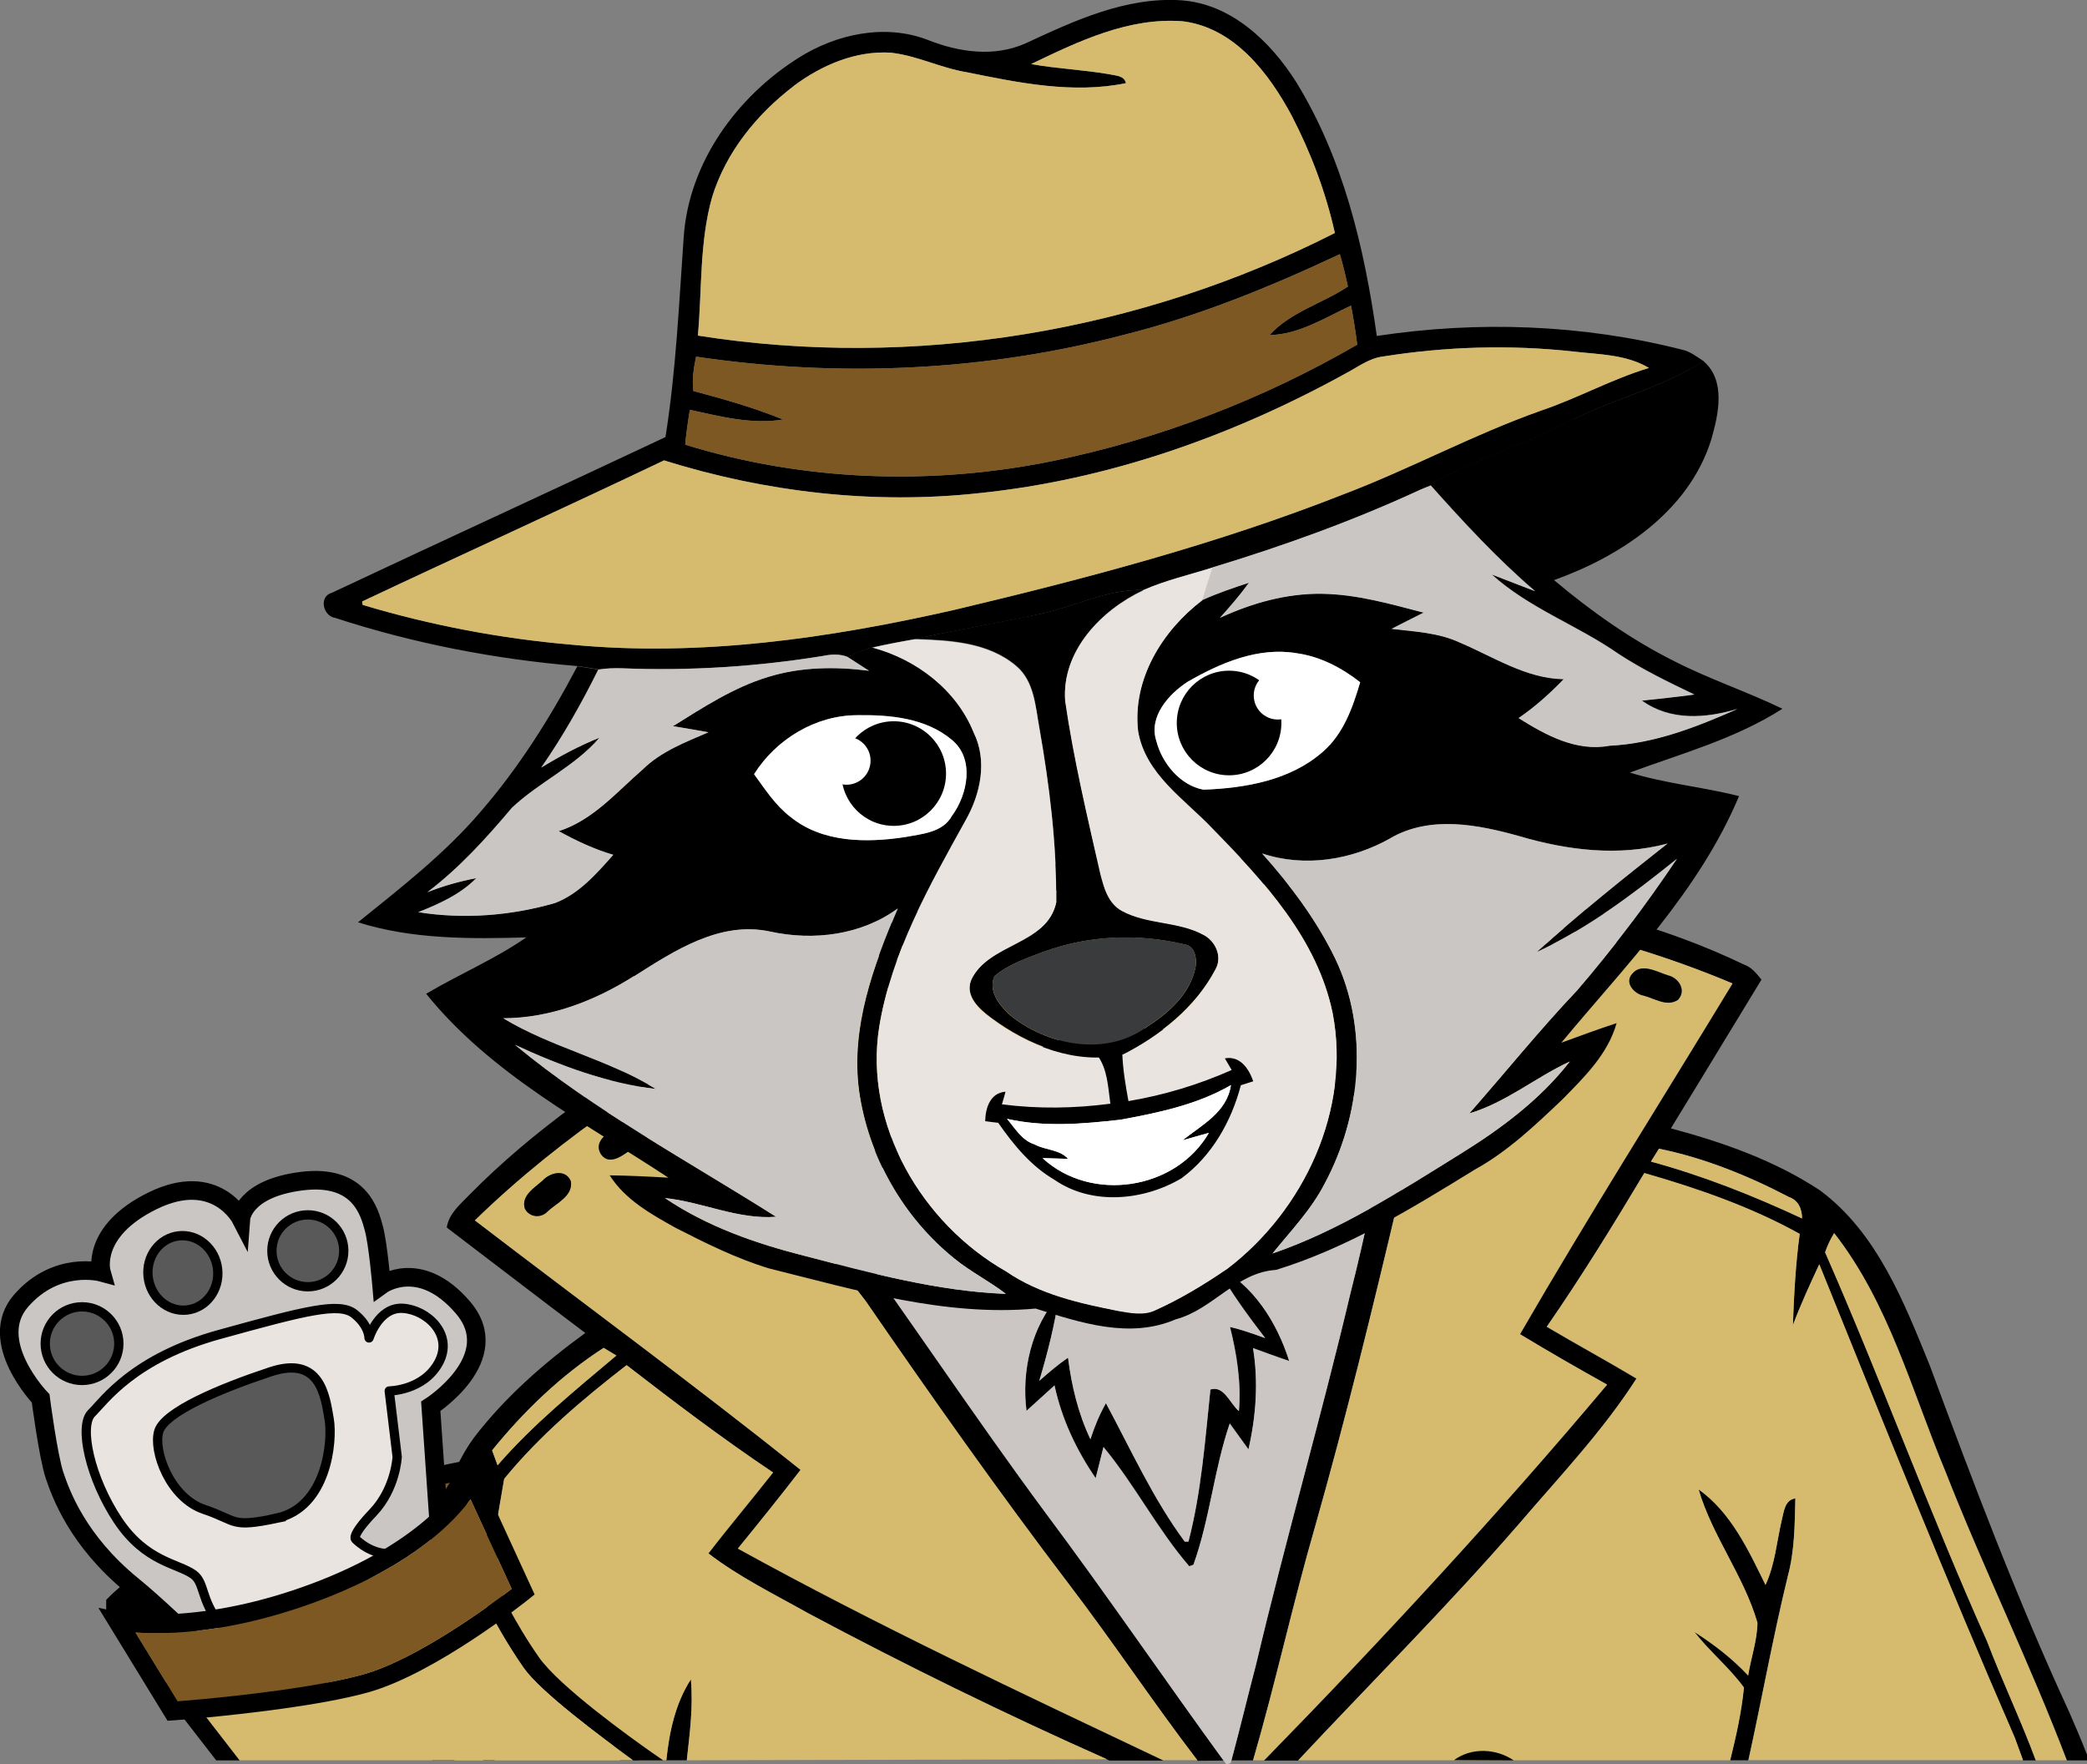 <?xml version="1.0" encoding="UTF-8"?>
<svg id="Ebene_2" data-name="Ebene 2" xmlns="http://www.w3.org/2000/svg" viewBox="0 0 168.41 142.37">
  <rect x="0" y="0" width="168.41" height="142.37" fill="#808080" stroke="none"/>
  <defs>
    <style>
      .cls-1, .cls-2 {
        fill: #cac6c3;
      }

      .cls-3 {
        fill: #7a582b;
      }

      .cls-3, .cls-2 {
        stroke-width: 1.5px;
      }

      .cls-3, .cls-2, .cls-4 {
        stroke-miterlimit: 10;
      }

      .cls-3, .cls-2, .cls-4, .cls-5 {
        stroke: #000;
      }

      .cls-6 {
        fill: #d6ba6d;
      }

      .cls-7 {
        fill: #fff;
      }

      .cls-4 {
        fill: #595959;
      }

      .cls-4, .cls-5 {
        stroke-width: .75px;
      }

      .cls-8 {
        fill: #cbc6c3;
      }

      .cls-9 {
        fill: #7d5823;
      }

      .cls-10, .cls-5 {
        fill: #e9e4e0;
      }

      .cls-11 {
        fill: #3a3b3d;
      }

      .cls-5 {
        stroke-linejoin: round;
      }
    </style>
  </defs>
  <g id="Ebene_1-2" data-name="Ebene 1">
    <g>
      <g>
        <path d="M96.63,142.06c-3.55-4.64-6.79-9.52-10.34-14.17-5.7-7.48-11.11-15.16-16.44-22.9-1.41-1.87-3.05-3.57-4.25-5.6-.2-1.02.63-1.95,1.15-2.77,2.22-2.67,5.09-4.7,7.77-6.9,3.27-2.68,7.22-4.28,11.09-5.87,3.34-1.35,7-.81,10.49-.68,4.15.18,8.07,1.64,11.98,2.9,2.37.9,5.07,1.66,6.6,3.84-.18,2.42-1.24,4.65-1.86,6.97-2.08,8.8-4.23,17.58-6.7,26.29-1.81,6.25-3.19,12.63-5.01,18.88h-1.74c.7-2.59,1.32-5.19,2-7.78,2.36-9.99,5.23-19.85,7.59-29.85,1.24-4.82,2.13-9.73,3.5-14.51-7.54-4.65-16.88-6.17-25.51-4.2-7.67,1.88-14.66,6.35-19.39,12.69,5.7,7.81,11.03,15.88,16.79,23.66,4.92,6.58,9.55,13.36,14.38,20l-2.09.02ZM39.71,117.03c.11.3.33.91.44,1.21,2.86-3.3,6.27-6.05,9.59-8.86-.26-.16-.77-.47-1.03-.62-3.44,2.22-6.43,5.1-9,8.27ZM133.22,93.73c4.2,1.15,8.26,2.75,12.2,4.59-.02-.79-.3-1.46-1.06-1.73-3.31-1.73-6.82-3.15-10.49-3.9l-.65,1.04ZM53.77,142.04c.24-2.3.72-4.57,1.98-6.53.2,2.19-.09,4.36-.33,6.53h-1.66ZM50.05,142.04c-.47-.99-.88-2.01-1.31-3.01.24.07.73.22.98.29.66.86,1.24,1.79,1.82,2.7l-1.49.02ZM40.2,122.26c-.1,6.59-.16,13.19-.27,19.78h-.94c.1-6.89.13-13.79.35-20.68-.44-.39-.88-.77-1.33-1.13-1.82,6.14-1.29,12.63-1.34,18.95,0,.95.01,1.91,0,2.86h-1.78c-.08-5.21-.35-10.41.08-15.61.34-3.64,1.07-7.42,3.28-10.43,2.51-3.27,5.65-6.02,8.98-8.44-3.74-2.81-7.45-5.68-11.18-8.51.17-1.12,1.07-1.85,1.81-2.62,5.19-5.28,11.37-9.47,17.64-13.33,8.26-4.95,16.91-9.3,26.02-12.42,4.93-1.74,10.23-1.66,15.38-1.54,7.89.13,15.74,1.13,23.5,2.53,6.94,1.37,13.9,3.06,20.3,6.15.63.21,1.04.72,1.44,1.23-2.44,3.99-4.86,8.01-7.31,12,4.19,1.12,8.38,2.59,12.03,5,4.61,3.42,6.78,9.01,8.87,14.15,3.49,9.43,7.04,18.85,11.26,27.98.49,1.13.98,2.27,1.43,3.43v.44s-1.63,0-1.63,0c-3-7.88-6.72-15.47-9.8-23.32-2.72-6.52-4.56-13.58-8.97-19.22-.3.49-.54,1-.73,1.55,4.56,10.38,8.44,21.04,13.07,31.39,1.22,3.21,2.73,6.36,3.93,9.6h-1.05c-.22-.61-.44-1.21-.66-1.81-5.51-12.64-10.62-25.43-15.78-38.21-.75,1.62-1.5,3.24-2.13,4.91.09-2.46.22-4.92.55-7.36-3.93-2.19-8.23-3.67-12.54-4.91-2.52,4.2-5.08,8.37-7.87,12.4,2.4,1.42,4.85,2.75,7.24,4.18-2.72,4.25-6.23,7.93-9.5,11.75-5.7,6.57-11.86,12.71-17.8,19.06h-2.74c9.56-9.79,18.87-19.85,27.68-30.32-2.37-1.32-4.71-2.67-7.03-4.07,5.52-9.55,11.43-18.87,17.15-28.3-10.56-4.46-21.96-6.41-33.3-7.64-6.88-.76-13.82-.65-20.7-.02-8.12,2.3-15.96,5.56-23.31,9.72-8.66,4.75-17.06,10.14-24.17,17.06,8.76,6.71,17.66,13.23,26.28,20.13-1.65,2.15-3.35,4.25-5.06,6.35,11.2,6.18,22.78,11.61,34.33,17.09h-4.36c-.06-.03-.11-.05-.17-.08-8.17-3.63-16.2-7.56-24.09-11.77-2.74-1.54-5.59-2.93-8.09-4.85,1.7-2.21,3.5-4.34,5.22-6.53-4.06-2.72-7.95-5.67-11.82-8.66-3.55,2.75-7.03,5.69-9.88,9.18l-.5,2.92ZM139.61,142.04c.47-1.94.92-3.89,1.11-5.87-1.18-1.62-2.76-2.89-3.99-4.48,1.57,1,3.06,2.15,4.33,3.51.23-1.42.73-2.81.75-4.26-1.1-3.79-3.64-6.97-4.75-10.76,2.62,1.87,4.02,4.89,5.4,7.71.78-1.66.91-3.5,1.32-5.26.17-.66.23-1.59,1.09-1.72-.05,2.1-.05,4.23-.61,6.28-1.2,4.92-2.09,9.91-3.18,14.85h-1.48Z"/>
        <path class="cls-6" d="M93.87,142.04c-11.55-5.48-23.13-10.92-34.33-17.09,1.71-2.1,3.41-4.21,5.06-6.35-8.62-6.89-17.52-13.42-26.28-20.13,7.1-6.92,15.5-12.32,24.17-17.06,7.35-4.16,15.19-7.42,23.31-9.72,6.88-.63,13.83-.74,20.7.02,11.34,1.23,22.74,3.18,33.3,7.64-5.72,9.43-11.62,18.75-17.15,28.3,2.31,1.4,4.66,2.75,7.03,4.07-8.81,10.48-18.11,20.53-27.68,30.32h-.88c1.82-6.25,3.2-12.63,5.01-18.88,2.47-8.7,4.62-17.49,6.7-26.29.62-2.32,1.68-4.55,1.86-6.97-1.53-2.18-4.24-2.94-6.6-3.84-3.91-1.26-7.83-2.72-11.98-2.9-3.5-.12-7.15-.67-10.49.68-3.87,1.59-7.82,3.2-11.09,5.87-2.67,2.2-5.54,4.23-7.77,6.9-.52.82-1.35,1.75-1.15,2.77,1.2,2.02,2.84,3.72,4.25,5.6,5.33,7.74,10.75,15.42,16.44,22.9,3.54,4.64,6.77,9.51,10.32,14.15h-2.75ZM80.15,75.11c-.93.71.05,2.31,1.12,1.75,1.04-.37,3.05-.71,2.51-2.27-1.07-1.05-2.55.02-3.63.52ZM88.92,73.41c-.4,1.83,1.99,1.53,3.11,1.42,1.17.09,1.44-1.81.28-2.04-1.11-.06-2.65-.46-3.38.62ZM72.07,77.61c-.91.23-1.46,1.42-.58,2.06,1.26.37,2.45-.6,3.59-1.02.75-.24,1-1.2.48-1.77-1.15-.72-2.38.38-3.49.74ZM97.3,72.79c-.27.71.3,1.5,1.07,1.45,1.12.06,2.31.26,3.41-.09,1-.51.39-2.04-.67-1.93-1.24.03-2.95-.6-3.8.57ZM65.29,81.35c-1.05.48-3.27,1.53-1.91,2.88,1.29.4,2.44-.78,3.49-1.38,1.17-.95-.59-2.46-1.58-1.5ZM107.36,73.36c-.96.58-.32,2,.71,1.95,1.15.13,3.38.92,3.45-.93-.77-1.33-2.84-1.3-4.16-1.03ZM57.54,85.71c-1,.56-3.09,1.26-2.3,2.75.57.77,1.58.16,2.21-.21.61-.45,1.5-.73,1.76-1.51.17-.92-.93-1.53-1.66-1.04ZM116.58,74.56c-.71.29-.81,1.36-.13,1.78,1.09.38,2.27.57,3.43.52.73-.34.85-1.53.08-1.88-1.06-.39-2.26-.69-3.38-.43ZM49.99,90.72c-.71.55-2.15,1.28-1.52,2.38.77,1.15,2.04-.1,2.82-.6.53-.49,1.78-1.09,1.19-1.97-.41-1.22-1.85-.31-2.49.19ZM123.81,76.55c-.25.73-.06,1.25.6,1.55,1.06.37,2.18.75,3.32.72,1.06-.27.88-1.9-.16-2.04-1.2-.29-2.65-1.13-3.77-.23ZM43.78,95.27c-.65.58-1.74,1.22-1.43,2.25.36.71,1.31.81,1.84.23.73-.68,2.05-1.24,1.88-2.42-.42-1.03-1.69-.73-2.29-.06ZM131.71,78.58c-.64.73.19,1.62.94,1.75.88.23,1.88.92,2.76.34.72-.76.05-1.79-.82-1.98-.89-.27-2.14-1.03-2.87-.12Z"/>
        <path class="cls-6" d="M39.71,117.03c2.57-3.17,5.56-6.05,9-8.27.26.16.77.47,1.03.62-3.33,2.8-6.74,5.56-9.59,8.86-.11-.3-.33-.91-.44-1.21Z"/>
        <path class="cls-6" d="M133.22,93.73l.65-1.04c3.67.75,7.18,2.17,10.49,3.9.77.27,1.05.95,1.06,1.73-3.94-1.84-8-3.45-12.2-4.59Z"/>
        <path class="cls-6" d="M53.77,142.04c.24-2.3.72-4.57,1.98-6.53.2,2.19-.09,4.36-.33,6.53l33.92-.08c-8.17-3.63-16.2-7.56-24.09-11.77-2.74-1.54-5.59-2.93-8.09-4.85,1.7-2.21,3.5-4.34,5.22-6.53-4.06-2.72-7.95-5.67-11.82-8.66-3.55,2.75-7.03,5.69-9.88,9.18l-.5,2.92c-.1,6.59-.16,13.19-.27,19.78h10.12c-.47-.98-.88-2.01-1.31-3.01.24.07.73.22.98.29.66.87,1.24,1.8,1.84,2.72h2.22Z"/>
        <path class="cls-6" d="M141.09,142.04c1.09-4.94,1.98-9.93,3.18-14.85.55-2.05.56-4.18.61-6.28-.87.13-.92,1.06-1.09,1.72-.42,1.76-.55,3.61-1.32,5.26-1.38-2.81-2.77-5.83-5.4-7.71,1.11,3.79,3.65,6.96,4.75,10.76-.02,1.44-.52,2.83-.75,4.26-1.28-1.37-2.76-2.51-4.33-3.51,1.23,1.59,2.81,2.86,3.99,4.48-.19,1.98-.63,3.93-1.11,5.87h-34.86c5.94-6.34,12.1-12.49,17.8-19.06,3.27-3.82,6.77-7.5,9.5-11.75-2.39-1.43-4.84-2.76-7.24-4.18,2.79-4.03,5.36-8.2,7.87-12.4,4.31,1.24,8.6,2.72,12.54,4.91-.33,2.44-.46,4.9-.55,7.36.63-1.67,1.37-3.29,2.13-4.91,5.17,12.78,10.28,25.57,15.78,38.21.22.6.44,1.21.66,1.81h-22.15Z"/>
        <path class="cls-6" d="M38.99,142.04c.1-6.89.13-13.79.35-20.68-.44-.39-.88-.77-1.33-1.13-1.82,6.14-1.29,12.63-1.34,18.95,0,.95.01,1.91,0,2.86h2.31Z"/>
        <path class="cls-6" d="M166.77,142.04c-3-7.88-6.72-15.47-9.8-23.32-2.72-6.52-4.56-13.58-8.97-19.22-.3.49-.54,1-.73,1.55,4.56,10.38,8.44,21.04,13.07,31.39,1.22,3.21,2.73,6.36,3.93,9.6h2.49Z"/>
        <path d="M117.33,142.03c1.43-1.06,3.43-.93,4.82.02l-4.82-.02Z"/>
        <path d="M80.15,75.11c1.08-.5,2.55-1.56,3.63-.52.54,1.56-1.47,1.9-2.51,2.27-1.07.56-2.05-1.04-1.12-1.75Z"/>
        <path d="M88.92,73.41c.73-1.07,2.27-.67,3.38-.62,1.16.23.9,2.13-.28,2.04-1.12.1-3.51.4-3.11-1.42Z"/>
        <path d="M72.07,77.61c1.11-.36,2.33-1.46,3.49-.74.52.58.27,1.53-.48,1.77-1.14.42-2.33,1.4-3.59,1.02-.87-.64-.32-1.83.58-2.06Z"/>
        <path d="M97.3,72.79c.85-1.16,2.56-.53,3.8-.57,1.06-.11,1.67,1.41.67,1.93-1.09.35-2.28.15-3.41.09-.77.05-1.33-.74-1.07-1.45Z"/>
        <path d="M65.29,81.35c.99-.96,2.75.54,1.58,1.5-1.05.6-2.2,1.78-3.49,1.38-1.36-1.34.86-2.39,1.91-2.88Z"/>
        <path d="M107.36,73.36c1.32-.27,3.39-.3,4.16,1.03-.07,1.84-2.3,1.06-3.45.93-1.03.05-1.67-1.38-.71-1.95Z"/>
        <path d="M57.54,85.71c.73-.49,1.83.12,1.66,1.04-.26.78-1.15,1.06-1.76,1.51-.63.36-1.64.98-2.21.21-.79-1.49,1.31-2.19,2.3-2.75Z"/>
        <path d="M116.58,74.56c1.12-.26,2.32.04,3.38.43.77.35.65,1.53-.08,1.88-1.16.05-2.34-.14-3.43-.52-.67-.43-.58-1.49.13-1.78Z"/>
        <path d="M49.99,90.72c.64-.51,2.08-1.41,2.49-.19.6.88-.65,1.48-1.19,1.97-.78.5-2.05,1.75-2.82.6-.64-1.09.81-1.82,1.52-2.38Z"/>
        <path d="M123.81,76.55c1.12-.9,2.56-.06,3.77.23,1.03.14,1.22,1.77.16,2.04-1.14.02-2.26-.35-3.32-.72-.66-.3-.86-.82-.6-1.55Z"/>
        <path d="M43.78,95.27c.6-.67,1.88-.98,2.29.06.17,1.18-1.15,1.74-1.88,2.42-.53.58-1.48.49-1.84-.23-.32-1.03.78-1.68,1.43-2.25Z"/>
        <path d="M131.71,78.58c.74-.91,1.99-.16,2.87.12.87.19,1.54,1.21.82,1.98-.88.59-1.88-.11-2.76-.34-.75-.13-1.58-1.03-.94-1.75Z"/>
        <path d="M82.84,113.84c-.41-3.23.4-6.84,2.62-9.29-.34,2.32-.92,4.61-1.59,6.86.75-.66,1.5-1.31,2.32-1.87.29,2.27.81,4.51,1.81,6.58.32-1.01.73-1.99,1.25-2.91,2.02,3.77,3.8,7.71,6.36,11.17.08,0,.22,0,.3,0,1.04-4.01,1.34-8.16,1.77-12.27,1.09-.36,1.57,1.14,2.3,1.74.19-2.29-.16-4.57-.72-6.79.96.22,1.9.57,2.84.9-1.44-1.86-2.82-3.77-3.97-5.82,3,1.46,4.93,4.57,5.91,7.67-.99-.33-1.95-.69-2.92-1.04.45,2.72.25,5.49-.37,8.17-.51-.7-1.01-1.4-1.51-2.09-1.27,3.72-1.6,7.69-2.93,11.4l-.34.12c-2.59-3.01-4.39-6.58-6.92-9.62-.21.84-.42,1.67-.63,2.51-1.57-2.27-2.75-4.79-3.32-7.48-.75.68-1.49,1.36-2.25,2.04Z"/>
        <path class="cls-8" d="M67.56,98.39c4.74-6.34,11.72-10.81,19.39-12.69,8.63-1.97,17.96-.45,25.51,4.2-1.36,4.79-2.26,9.69-3.5,14.51-2.36,9.99-5.23,19.86-7.59,29.85-.7,2.66-1.34,5.35-2.06,8.01-.09.03-.26.07-.35.1-4.92-6.74-9.61-13.64-14.61-20.33-5.76-7.77-11.09-15.85-16.79-23.66ZM82.84,113.84c.75-.68,1.49-1.36,2.25-2.04.58,2.69,1.76,5.21,3.32,7.48.21-.84.43-1.67.63-2.51,2.52,3.05,4.33,6.62,6.92,9.62l.34-.12c1.33-3.71,1.66-7.68,2.93-11.4.5.69,1,1.39,1.51,2.09.61-2.68.81-5.45.37-8.17.97.35,1.93.71,2.92,1.04-.98-3.1-2.91-6.21-5.91-7.67,1.15,2.05,2.54,3.96,3.97,5.82-.94-.34-1.87-.68-2.84-.9.55,2.22.91,4.5.72,6.79-.72-.6-1.2-2.1-2.3-1.74-.43,4.11-.73,8.25-1.77,12.27-.07,0-.22,0-.3,0-2.56-3.46-4.33-7.4-6.36-11.17-.52.92-.93,1.9-1.25,2.91-.99-2.07-1.52-4.32-1.81-6.58-.82.56-1.57,1.21-2.32,1.87.67-2.25,1.26-4.54,1.59-6.86-2.22,2.45-3.04,6.06-2.62,9.29Z"/>
      </g>
      <path class="cls-3" d="M9.32,129.4s4.01-4.15,12.08-6.66,16.37-4.17,16.37-4.17c0,0-3.48,7.43-11.48,10.47s-16.97.37-16.97.37Z"/>
      <g>
        <path class="cls-2" d="M28.55,134.08c5.85-2.51,6.99-9.27,6.99-9.27l-.78-11.33s6.08-3.9,2.6-7.97-6.57-1.83-6.57-1.83c0,0-.29-3.36-.63-4.59s-1.12-4.38-5.83-3.78-4.89,3.02-4.89,3.02c0,0-2.03-3.93-7.12-1.44-5.08,2.49-4.14,5.77-4.14,5.77,0,0-3.61-.98-6.47,2.29-2.87,3.28,1.57,7.89,1.57,7.89,0,0,.61,4.69,1.12,6.2s1.86,5.28,6.25,8.87,6.48,6.78,10.24,7.01,7.65-.83,7.65-.83Z"/>
        <path class="cls-5" d="M17.67,130.91c-1.46-1.79-1.14-3.21-2.07-3.87-1.26-.9-3.85-1-6.09-4.37s-3.17-7.6-2.12-8.64,3.37-4.43,10.32-6.35c6.95-1.92,9.68-2.63,10.89-1.66s1.18,1.94,1.18,1.94c0,0,.77-2.5,2.72-2.39s4.13,2.11,2.9,4.38-3.99,2.29-3.99,2.29l.64,5.31s-.11,2.57-1.96,4.51-1.38,2.15-1.38,2.15c0,0,1.57,1.64,3.48,1.01-5,4.38-14,6.35-14.52,5.71Z"/>
        <circle class="cls-4" cx="6.62" cy="108.42" r="2.97"/>
        <ellipse class="cls-4" cx="14.76" cy="102.71" rx="2.82" ry="3.01" transform="translate(-11.01 2.2) rotate(-6.2)"/>
        <circle class="cls-4" cx="24.84" cy="100.93" r="2.9"/>
        <path class="cls-4" d="M22.33,122.5c4.01-.85,4.55-6.17,4.23-8s-.69-5.15-4.73-3.81c-4.05,1.34-8.55,3.23-9.02,4.81s.9,5.36,3.65,6.29,2.1,1.51,5.88.72Z"/>
      </g>
      <g>
        <g>
          <g>
            <path d="M126.84,33.89c3.47-1.74,7.33-2.64,10.61-4.76,1.85,1.58,1.22,4.32.63,6.37-1.81,5.75-7.26,9.37-12.68,11.31,3,2.52,6.23,4.81,9.74,6.56,2.82,1.44,5.84,2.44,8.69,3.82-3.77,2.42-8.16,3.62-12.31,5.15,2.88.89,5.9,1.16,8.81,1.9-3.21,7.66-9.12,13.61-14.34,19.9,1.48-.54,2.96-1.09,4.46-1.58-.7,2.5-2.61,4.36-4.37,6.15-2.19,2.08-4.41,4.2-7.08,5.67-5.1,3.14-10.27,6.32-16.03,8.09-3.2.19-5.1,3.2-8.1,3.99-3.71,1.6-7.69.27-11.3-.87-7.32.66-14.48-1.49-21.51-3.24-2.64-.8-5.13-2.04-7.57-3.29-1.97-1.1-4.05-2.26-5.29-4.22,1.58.02,3.16.1,4.74.19-6.82-4.49-14.33-8.36-19.55-14.84,2.66-1.58,5.53-2.78,8.08-4.55-4.53.13-9.23.16-13.58-1.22,3.46-2.79,7.01-5.54,9.9-8.93,3.08-3.56,5.61-7.57,7.8-11.73.56.08,1.12.17,1.68.27-1.35,2.73-2.86,5.4-4.6,7.9,1.5-.92,3.06-1.76,4.7-2.41-1.99,2.33-4.87,3.58-7.07,5.66-2.07,2.46-4.25,4.86-6.82,6.81,1.28-.51,2.6-.88,3.95-1.14-1.29,1.32-2.99,2.07-4.68,2.75,3.68.58,7.46.29,11.03-.74,1.95-.75,3.35-2.37,4.7-3.89-1.55-.45-3-1.14-4.4-1.91,2.75-.88,4.67-3.16,6.8-5,1.47-1.44,3.42-2.18,5.28-2.98-.95-.17-1.91-.33-2.86-.49,2.44-1.52,4.89-3.12,7.67-3.97,2.63-.81,5.44-.85,8.15-.5-.57-.37-1.15-.74-1.72-1.11.65-.29,1.3-.62,2-.78,3.53.94,6.79,3.41,8.17,6.86,1.14,2.28.55,4.98-.66,7.1-2.91,5.26-5.97,10.64-6.96,16.65-1.26,7.9,3.44,15.88,10.24,19.73,2.7,1.86,5.95,2.58,9.11,3.2.96.16,1.99.37,2.91-.06,2.06-.92,3.99-2.1,5.85-3.37,6.16-4.71,9.97-12.82,8.48-20.59-1.23-5.98-5.53-10.64-9.65-14.86-2.27-2.41-5.47-4.42-6.05-7.92-.48-4.18,1.95-8.1,5.18-10.56,1.23-.55,2.49-.99,3.77-1.4-.72.99-1.52,1.92-2.34,2.83,2.58-1.19,5.39-1.99,8.26-1.94,2.79.05,5.49.82,8.18,1.52-.87.43-1.73.87-2.59,1.31,1.86.22,3.8.3,5.52,1.11,2.71,1.15,5.33,2.9,8.37,2.95-1.12,1.15-2.31,2.23-3.64,3.14,2.18,1.37,4.66,2.73,7.34,2.23,3.64-.18,7.04-1.52,10.33-2.97-2.57.77-5.43.98-7.72-.67,1.41-.15,2.82-.3,4.23-.49-2.09-1-4.18-2.01-6.12-3.28-3.3-2.31-7.2-3.66-10.23-6.41.88.34,2.63,1.01,3.5,1.35-3.04-2.6-5.76-5.55-8.42-8.53-.22.09-.66.26-.88.35,3.91-2.27,8.26-3.58,12.27-5.64ZM60.85,62.47c.89,1.22,1.73,2.52,2.94,3.45,2.57,2.08,6.1,2.09,9.22,1.63,1.36-.26,3.06-.36,3.81-1.72,1.27-1.72,1.84-4.6-.01-6.13-2.08-1.76-5-2.04-7.62-1.99-3.37,0-6.56,1.94-8.34,4.76ZM95.81,55.03c-1.52.99-3.13,2.81-2.5,4.76.46,1.8,1.92,3.58,3.8,3.93,3.38-.12,7.05-.76,9.66-3.08,1.65-1.44,2.39-3.56,2.99-5.59-1.49-1.17-3.22-2.07-5.12-2.34-3.13-.53-6.19.79-8.83,2.32ZM51.17,78.77c-3.16,2-6.77,3.39-10.55,3.4,3.89,2.36,8.45,3.32,12.32,5.71-3.97-.49-7.77-1.9-11.38-3.57,6.51,5.38,13.97,9.38,21.08,13.88-3.08.24-5.95-1.2-8.97-1.51,3.41,2.31,7.34,3.67,11.3,4.67,5.32,1.38,10.68,2.84,16.21,3.06-1.34-1.03-2.87-1.79-4.17-2.86-4.13-3.33-6.94-8.28-7.68-13.52-.69-5.11,1.15-10.1,3.13-14.72-2.93,2.15-6.78,2.63-10.28,1.87-4.05-.89-7.74,1.53-10.99,3.6ZM112.21,67.63c-3.11,1.76-6.92,2.38-10.36,1.23,2.29,2.58,4.39,5.36,5.9,8.48,2.74,5.72,2.1,12.68-.86,18.18-1.08,2.1-2.73,3.8-4.2,5.62,5.43-1.86,10.28-5.01,15.12-8.01,3.29-2.04,6.47-4.4,8.87-7.48-2.76,1.28-5.15,3.31-8.11,4.19,2.91-3.31,5.67-6.74,8.71-9.94,2.89-3.37,5.57-6.93,8.05-10.61-3.52,2.83-7.16,5.59-11.28,7.5,3.38-3.06,6.94-5.91,10.52-8.73-3.93,1.06-8.06.55-11.91-.58-3.37-.95-7.23-1.71-10.44.14Z"/>
            <path d="M83.86,49.56c2.81-.6,5.47-2.03,8.4-1.95-3.4,1.6-6.59,4.9-6.3,8.91.68,4.71,1.79,9.34,2.84,13.97.28,1.12.64,2.39,1.74,2.98,2.04,1.11,4.54.82,6.58,1.93.96.5,1.53,1.75.99,2.76-1.61,3.1-4.47,5.36-7.54,6.92-3.75.8-7.61-.74-10.59-2.96-.95-.7-2.14-1.76-1.6-3.08,1.38-2.98,6.12-2.79,6.86-6.25.03-4.71-.55-9.42-1.36-14.06-.32-1.75-.41-3.81-1.89-5.03-2.26-1.9-5.36-2.06-8.17-2.15,3.34-.71,6.7-1.3,10.04-2ZM84.23,76.79c-1.37.54-2.84,1-3.98,1.98-.53,1.15.36,2.29,1.15,3.06,3.02,2.52,7.83,3.51,11.17,1.02,1.75-1.12,3.46-2.65,3.9-4.77.13-.7-.02-1.75-.88-1.87-3.73-.89-7.75-.74-11.36.59Z"/>
            <path class="cls-7" d="M60.85,62.47c1.78-2.83,4.97-4.76,8.34-4.76,2.62-.04,5.53.23,7.62,1.99,1.86,1.52,1.28,4.41.01,6.13-.75,1.37-2.45,1.46-3.81,1.72-3.12.47-6.65.46-9.22-1.63-1.22-.93-2.05-2.23-2.94-3.45Z"/>
            <path class="cls-7" d="M95.81,55.03c2.65-1.53,5.71-2.85,8.83-2.32,1.89.26,3.62,1.17,5.12,2.34-.6,2.03-1.34,4.15-2.99,5.59-2.61,2.32-6.28,2.96-9.66,3.08-1.88-.35-3.34-2.13-3.8-3.93-.64-1.95.98-3.76,2.5-4.76Z"/>
            <path d="M64.45,4.66c3.06-1.93,6.98-2.77,10.44-1.43,2.5.99,5.35,1.4,7.89.26,3.91-1.82,8.05-3.74,12.48-3.47,4.07.26,7.27,3.33,9.34,6.61,3.8,6.17,5.5,13.38,6.5,20.48,8.17-1.24,16.59-.94,24.61,1.1.66.13,1.2.57,1.76.93-3.29,2.11-7.14,3.01-10.61,4.76-4.01,2.06-8.36,3.37-12.27,5.64-5.41,2.5-11.03,4.52-16.72,6.25-1.87.6-3.79,1.03-5.59,1.82-2.93-.08-5.59,1.36-8.4,1.95-3.34.71-6.7,1.29-10.04,2-1.14.2-2.28.42-3.41.67-.7.17-1.34.5-2,.78-.62-.26-1.29-.23-1.93-.1-5.38.88-10.85,1.23-16.29,1.01-.64-.02-1.27,0-1.9.1-.56-.1-1.12-.2-1.68-.27-6.64-.55-13.24-1.82-19.58-3.89-.99-.14-1.35-1.74-.26-2.03,8.96-4.22,17.96-8.34,26.91-12.56.85-5.34,1.09-10.74,1.47-16.13.41-6.02,4.29-11.35,9.3-14.49ZM64.06,6.93c-2.98,2.27-5.48,5.35-6.6,8.97-1.03,3.63-.81,7.45-1.15,11.18,17.45,2.76,35.67-.28,51.4-8.28-.73-3.28-1.93-6.47-3.48-9.46-1.84-3.44-4.62-7.09-8.77-7.62-4.35-.35-8.43,1.61-12.26,3.45,2.09.38,4.22.46,6.31.82.5.12,1.2.09,1.34.72-4.27.88-8.64-.03-12.84-.88-2.1-.34-4.03-1.36-6.15-1.58-2.83-.17-5.57,1.01-7.81,2.68ZM56.17,28.78c-.19.91-.34,1.83-.22,2.77,2.44.65,4.89,1.34,7.24,2.3-2.53.42-5.05-.25-7.52-.78-.16.93-.29,1.87-.38,2.81,9.53,2.95,19.8,3.31,29.56,1.34,8.66-1.77,17.02-4.98,24.67-9.41-.13-1.06-.3-2.11-.5-3.15-2.11.98-4.19,2.33-6.58,2.38,1.71-1.88,4.26-2.54,6.33-3.92-.19-.88-.4-1.76-.65-2.61-5.65,2.65-11.44,5.02-17.51,6.53-11.2,2.93-22.99,3.44-34.44,1.74ZM29.23,48.53c.01.07.03.21.04.28,5.49,1.64,11.15,2.72,16.86,3.21,10.36,1,20.76-.51,30.85-2.8,10.65-2.53,21.28-5.33,31.48-9.35,5.39-2.05,10.46-4.82,15.91-6.74,2.96-1,5.71-2.54,8.7-3.44-1.83-1.09-4.01-1.08-6.06-1.32-5.13-.57-10.33-.41-15.42.4-1.11.14-2.01.84-2.97,1.35-9.13,5.04-19.17,8.6-29.58,9.67-8.55.93-17.25-.08-25.45-2.64-8.08,3.86-16.25,7.56-24.35,11.38Z"/>
            <path class="cls-6" d="M64.06,6.93c2.23-1.67,4.98-2.85,7.81-2.68,2.12.23,4.05,1.24,6.15,1.58,4.19.85,8.57,1.76,12.84.88-.14-.63-.85-.6-1.34-.72-2.09-.36-4.22-.45-6.31-.82,3.82-1.84,7.9-3.8,12.26-3.45,4.15.53,6.93,4.18,8.77,7.62,1.55,2.99,2.75,6.18,3.48,9.46-15.73,7.99-33.95,11.03-51.4,8.28.34-3.73.12-7.55,1.15-11.18,1.11-3.63,3.62-6.7,6.6-8.97Z"/>
            <path class="cls-6" d="M29.23,48.53c8.1-3.82,16.26-7.52,24.35-11.38,8.2,2.57,16.9,3.58,25.45,2.64,10.41-1.07,20.45-4.63,29.58-9.67.96-.5,1.86-1.21,2.97-1.35,5.09-.81,10.3-.97,15.42-.4,2.05.23,4.23.23,6.06,1.32-3,.9-5.74,2.44-8.7,3.44-5.44,1.92-10.52,4.69-15.91,6.74-10.2,4.02-20.83,6.82-31.48,9.35-10.09,2.29-20.49,3.79-30.85,2.8-5.71-.49-11.37-1.56-16.86-3.21-.01-.07-.03-.21-.04-.28Z"/>
            <path class="cls-9" d="M56.17,28.78c11.45,1.7,23.23,1.19,34.44-1.74,6.07-1.51,11.87-3.88,17.51-6.53.25.85.46,1.73.65,2.61-2.07,1.38-4.62,2.04-6.33,3.92,2.4-.06,4.47-1.4,6.58-2.38.2,1.04.37,2.09.5,3.15-7.65,4.43-16.01,7.64-24.67,9.41-9.77,1.97-20.03,1.6-29.56-1.34.09-.94.22-1.88.38-2.81,2.46.54,4.98,1.2,7.52.78-2.35-.95-4.79-1.65-7.24-2.3-.12-.93.03-1.86.22-2.77Z"/>
            <path class="cls-11" d="M84.23,76.79c3.61-1.33,7.63-1.49,11.36-.59.86.13,1,1.17.88,1.87-.44,2.12-2.15,3.65-3.9,4.77-3.35,2.49-8.15,1.51-11.17-1.02-.78-.77-1.68-1.9-1.15-3.06,1.14-.97,2.61-1.44,3.98-1.98Z"/>
            <path class="cls-1" d="M97.85,45.78c5.7-1.73,11.32-3.75,16.72-6.25.22-.09.66-.26.88-.35,2.66,2.98,5.38,5.93,8.42,8.53-.88-.34-2.62-1.01-3.5-1.35,3.03,2.74,6.92,4.1,10.23,6.41,1.94,1.27,4.03,2.28,6.12,3.28-1.41.19-2.82.34-4.23.49,2.29,1.66,5.14,1.44,7.72.67-3.29,1.45-6.69,2.8-10.33,2.97-2.68.5-5.16-.86-7.34-2.23,1.33-.91,2.53-1.98,3.64-3.14-3.04-.05-5.65-1.8-8.37-2.95-1.73-.81-3.66-.89-5.52-1.11.86-.44,1.72-.88,2.59-1.31-2.68-.7-5.39-1.48-8.18-1.52-2.87-.05-5.68.75-8.26,1.94.82-.91,1.62-1.84,2.34-2.83-1.28.41-2.55.85-3.77,1.4.27-.89.55-1.77.83-2.65Z"/>
            <path class="cls-1" d="M48.29,54.03c.63-.1,1.26-.12,1.9-.1,5.45.22,10.91-.13,16.29-1.01.64-.13,1.31-.15,1.93.1.57.37,1.14.74,1.72,1.11-2.71-.35-5.52-.32-8.15.5-2.77.84-5.23,2.45-7.67,3.97.95.15,1.91.32,2.86.49-1.85.8-3.81,1.54-5.28,2.98-2.12,1.84-4.04,4.12-6.8,5,1.41.77,2.86,1.46,4.4,1.91-1.35,1.52-2.75,3.14-4.7,3.89-3.57,1.03-7.35,1.32-11.03.74,1.69-.68,3.39-1.43,4.68-2.75-1.35.26-2.67.63-3.95,1.14,2.57-1.96,4.75-4.35,6.82-6.81,2.2-2.08,5.08-3.34,7.07-5.66-1.64.65-3.19,1.49-4.7,2.41,1.74-2.51,3.25-5.17,4.6-7.9Z"/>
            <path class="cls-1" d="M51.17,78.77c3.26-2.07,6.94-4.49,10.99-3.6,3.5.76,7.35.28,10.28-1.87-1.97,4.62-3.82,9.61-3.13,14.72.74,5.25,3.55,10.2,7.68,13.52,1.31,1.07,2.83,1.83,4.17,2.86-5.52-.21-10.89-1.67-16.21-3.06-3.96-1-7.89-2.37-11.3-4.67,3.02.31,5.88,1.75,8.97,1.51-7.11-4.5-14.57-8.5-21.08-13.88,3.61,1.67,7.4,3.09,11.38,3.57-3.87-2.4-8.43-3.35-12.32-5.71,3.78,0,7.39-1.4,10.55-3.4Z"/>
            <path class="cls-1" d="M112.21,67.63c3.21-1.85,7.07-1.09,10.44-.14,3.85,1.13,7.98,1.64,11.91.58-3.58,2.82-7.14,5.67-10.52,8.73,4.12-1.91,7.76-4.67,11.28-7.5-2.47,3.69-5.15,7.24-8.05,10.61-3.03,3.2-5.8,6.63-8.71,9.94,2.96-.88,5.35-2.91,8.11-4.19-2.39,3.08-5.57,5.44-8.87,7.48-4.84,3-9.69,6.15-15.12,8.01,1.47-1.82,3.12-3.52,4.2-5.62,2.96-5.5,3.6-12.46.86-18.18-1.51-3.12-3.61-5.91-5.9-8.48,3.44,1.15,7.25.53,10.36-1.23Z"/>
            <path class="cls-10" d="M92.26,47.61c1.8-.79,3.72-1.23,5.59-1.82-.28.88-.56,1.76-.83,2.65-3.23,2.46-5.65,6.38-5.18,10.56.58,3.5,3.79,5.52,6.05,7.92,4.13,4.22,8.43,8.88,9.65,14.86,1.49,7.77-2.31,15.88-8.48,20.59-1.86,1.27-3.8,2.45-5.85,3.37-.92.43-1.96.22-2.91.06-3.16-.62-6.41-1.34-9.11-3.2-6.79-3.86-11.49-11.83-10.24-19.73.98-6.02,4.05-11.39,6.96-16.65,1.21-2.12,1.79-4.82.66-7.1-1.39-3.46-4.64-5.92-8.17-6.86,1.13-.26,2.27-.48,3.41-.67,2.81.09,5.92.24,8.17,2.15,1.48,1.23,1.57,3.28,1.89,5.03.82,4.64,1.4,9.35,1.36,14.06-.74,3.45-5.48,3.27-6.86,6.25-.54,1.31.65,2.38,1.6,3.08,2.98,2.22,6.84,3.76,10.59,2.96,3.07-1.56,5.93-3.83,7.54-6.92.55-1.01-.02-2.26-.99-2.76-2.04-1.11-4.54-.82-6.58-1.93-1.1-.59-1.45-1.86-1.74-2.98-1.05-4.64-2.16-9.27-2.84-13.97-.29-4.01,2.9-7.31,6.3-8.91Z"/>
          </g>
          <g>
            <path d="M88.54,85.13c.67-.07,1.35-.14,2.02-.21.04,1.32.26,2.63.5,3.93,2.87-.48,5.67-1.33,8.33-2.51-.14-.24-.41-.7-.55-.94,1.24-.22,1.94.84,2.29,1.85-.25.08-.75.24-1,.32-.76,2.91-2.33,5.69-4.78,7.5-3.05,1.82-7.24,2.22-10.26.13-1.9-1.11-3.3-2.82-4.54-4.6-.26-.03-.79-.09-1.05-.13.02-1.05.39-2.28,1.64-2.38-.07.26-.21.77-.29,1.02,2.91.38,5.85.33,8.75-.05-.19-1.35-.22-2.8-1.07-3.94ZM81.26,90.28c.65.76,1.2,1.73,2.22,2.06.86.48,2.03.4,2.71,1.17-.51-.01-1.54-.05-2.06-.06,3.92,3.62,10.76,2.58,13.42-2.04-.53.15-1.59.45-2.12.6,1.55-1.24,3.58-2.25,3.9-4.45-2.72,1.57-5.84,2.22-8.9,2.79-3.04.34-6.15.62-9.17-.07Z"/>
            <path class="cls-7" d="M81.26,90.28c3.02.69,6.13.41,9.17.07,3.06-.56,6.18-1.21,8.9-2.79-.32,2.2-2.35,3.2-3.9,4.45.53-.15,1.59-.45,2.12-.6-2.66,4.62-9.51,5.66-13.42,2.04.51.01,1.54.05,2.06.06-.68-.77-1.85-.7-2.71-1.17-1.02-.32-1.57-1.29-2.22-2.06Z"/>
          </g>
        </g>
        <circle cx="72.12" cy="62.42" r="4.22"/>
        <circle class="cls-7" cx="68.31" cy="61.38" r="1.94"/>
        <circle cx="99.18" cy="58.34" r="4.22"/>
        <circle class="cls-7" cx="103.11" cy="56.12" r="1.94"/>
      </g>
      <path d="M17.44,142.04l-4.88-6.3,1.6.06c.07,0,7.06.23,13.8-2.06,6.72-2.29,10.93-6.07,10.97-6.1l.76-.69.43.94s1.36,2.98,3.37,5.84c1.65,2.36,7.42,6.5,9.15,7.71l.88.61h-2.43c-2.62-1.92-7.47-5.52-8.83-7.46-1.43-2.04-2.52-4.08-3.08-5.2-1.54,1.23-5.32,3.94-10.73,5.78-5.13,1.75-10.28,2.09-12.78,2.14l3.67,4.74h-1.9Z"/>
      <path class="cls-6" d="M19.33,142.04h31.76c-2.62-1.92-7.47-5.52-8.83-7.46-1.43-2.04-2.52-4.08-3.08-5.2-1.54,1.23-5.32,3.94-10.73,5.78-5.13,1.75-10.28,2.09-12.78,2.14l3.67,4.74Z"/>
      <path d="M13.52,138.85l-5.58-9.11,1.69.34c.06.01,6.45,1.23,16.02-2.48,9.45-3.67,11.71-8.45,11.73-8.5l.68-1.5,5.08,11.06-.46.37c-.31.25-7.59,6.04-13.01,7.54-3.79,1.05-9.98,1.73-13.33,2.05-1.44.13-2.37.2-2.37.2l-.46.03ZM10.93,131.73l3.4,5.55c.4-.03,1.06-.09,1.88-.16,3.3-.31,9.4-.98,13.07-2,4.38-1.22,10.33-5.62,12.01-6.91l-3.32-7.23c-1.33,1.82-4.6,5.22-11.78,8.01-7.26,2.82-12.72,2.92-15.27,2.74Z"/>
      <path class="cls-9" d="M10.93,131.73l3.4,5.55c.4-.03,1.06-.09,1.88-.16,3.3-.31,9.4-.98,13.07-2,4.38-1.22,10.33-5.62,12.01-6.91l-3.32-7.23c-1.33,1.82-4.6,5.22-11.78,8.01-7.26,2.82-12.72,2.92-15.27,2.74Z"/>
    </g>
  </g>
</svg>